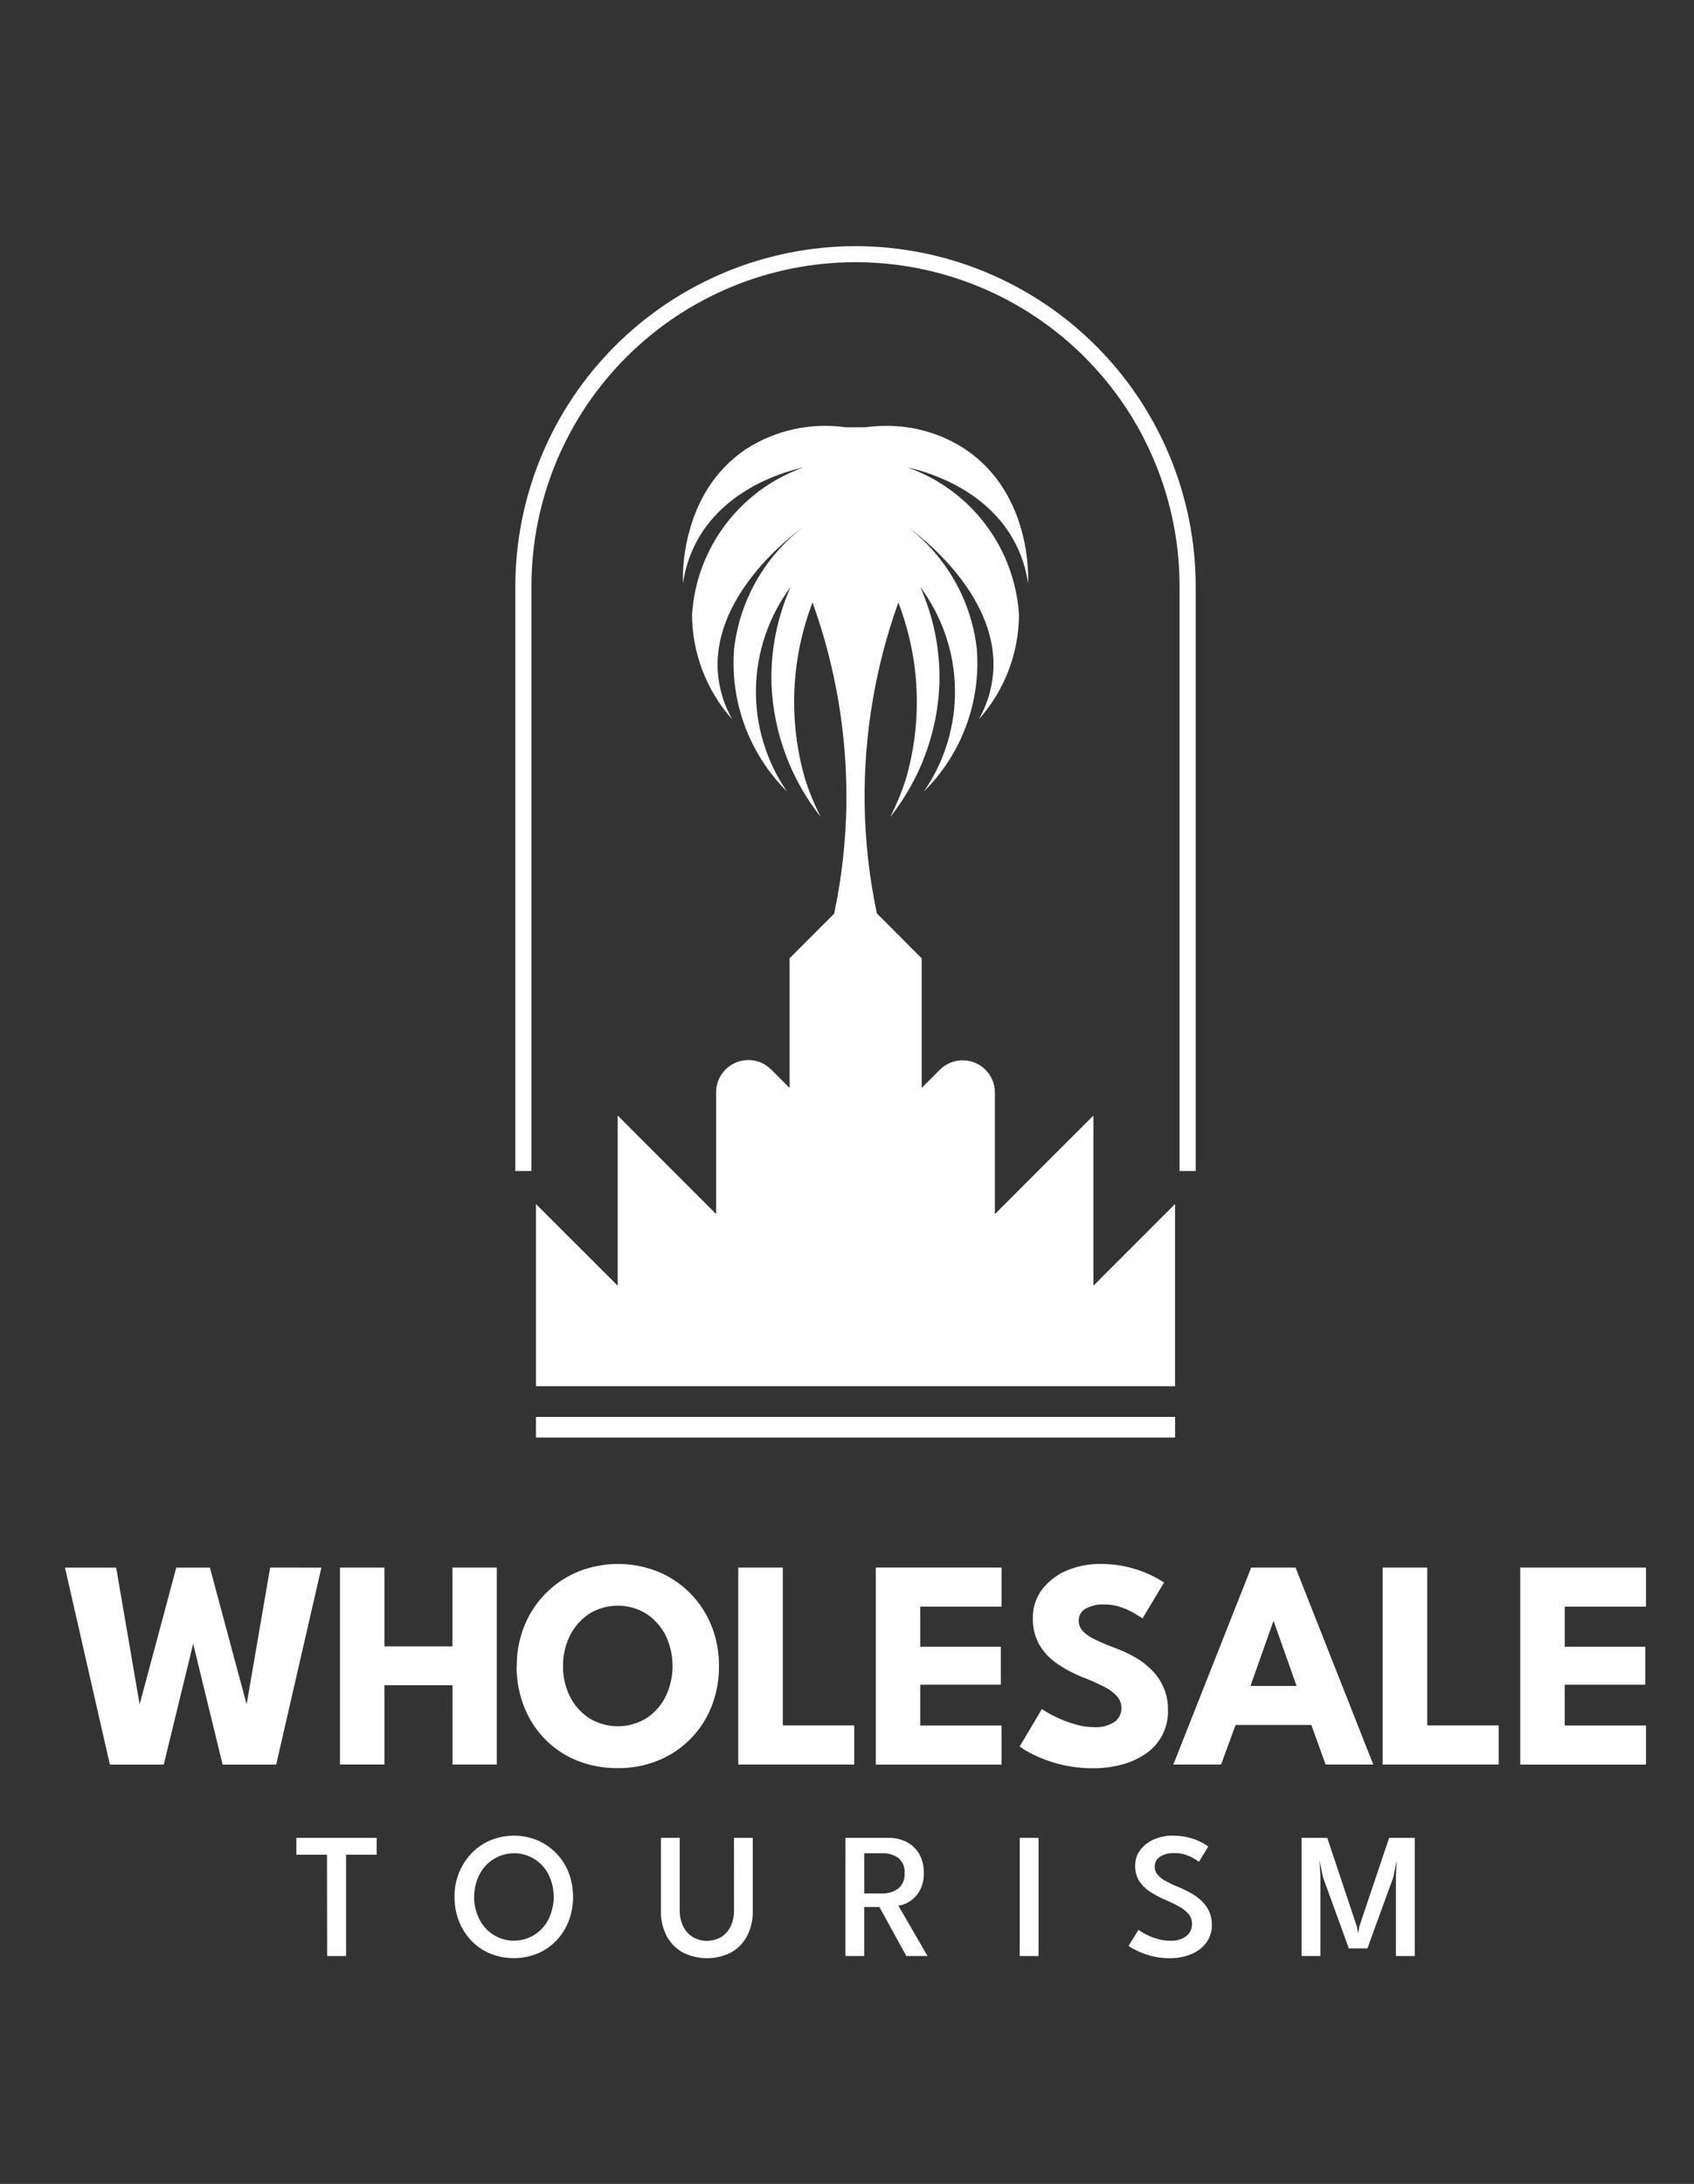 <svg xmlns="http://www.w3.org/2000/svg" xmlns:xlink="http://www.w3.org/1999/xlink" width="83" height="107" viewBox="0 0 83 107">
  <rect x="0" y="0" width="83" height="107" fill="#333333" stroke="none"/>
  <defs>
    <clipPath id="clip-path">
      <rect id="Rectangle_9738" data-name="Rectangle 9738" width="82" height="84" transform="translate(0 -0.034)"/>
    </clipPath>
    <clipPath id="clip-path-2">
      <rect id="Rectangle_9483" data-name="Rectangle 9483" width="77.466" height="83.881" fill="#fff"/>
    </clipPath>
    <clipPath id="clip-path-3">
      <path id="Path_11440" data-name="Path 11440" d="M42.246,0A16.689,16.689,0,0,0,25.573,16.664v28.65h.79V16.664a15.877,15.877,0,1,1,31.755,0v28.65h.791V16.664A16.682,16.682,0,0,0,42.246,0Z" transform="translate(-25.573)" fill="#fff"/>
    </clipPath>
    <clipPath id="clip-path-4">
      <rect id="Rectangle_9486" data-name="Rectangle 9486" width="31.316" height="1.009" fill="#fff"/>
    </clipPath>
    <clipPath id="clip-path-5">
      <path id="Path_11441" data-name="Path 11441" d="M42.894,10.269h-.985a7.153,7.153,0,0,0-4.873,1.072c-3.283,2.2-3.1,6.364-3.087,6.576a6.193,6.193,0,0,1,.581-1.879c1.419-2.859,4.635-3.651,5.321-3.8a8.209,8.209,0,0,0-5.458,7.2,7.754,7.754,0,0,0,1.969,5.145,5.559,5.559,0,0,1-.669-1.969c-.557-4.033,3.77-7.182,4.113-7.425a8.756,8.756,0,0,0-3.353,5.949,8.862,8.862,0,0,0,2.591,6.974,8.6,8.6,0,0,1,.179-10.018,10.962,10.962,0,0,0-.939,4.741A11.212,11.212,0,0,0,40.7,29.366a12.249,12.249,0,0,1-.76-1.833,13.591,13.591,0,0,1,.357-8.679,28.1,28.1,0,0,1,1.658,9.886,27.792,27.792,0,0,1-.6,5.362l-2.184,2.184v6.352l-.9-.9a1.58,1.58,0,0,0-2.7,1.118v5.96L30.75,43.991v8.336l-4.005-4v8.926H58.058V48.328l-4,4V43.991L49.232,48.82V42.866a1.581,1.581,0,0,0-2.7-1.117l-.888.89V36.287l-2.195-2.2a27.845,27.845,0,0,1-.6-5.351A28.179,28.179,0,0,1,44.5,18.856a13.554,13.554,0,0,1,.361,8.679,12.528,12.528,0,0,1-.76,1.833,11.212,11.212,0,0,0,2.413-6.531,10.949,10.949,0,0,0-.939-4.741,8.6,8.6,0,0,1,.179,10.018,8.861,8.861,0,0,0,2.592-6.976A8.75,8.75,0,0,0,45,15.187c.343.242,4.671,3.392,4.113,7.425a5.563,5.563,0,0,1-.671,1.969,7.754,7.754,0,0,0,1.969-5.144,8.209,8.209,0,0,0-5.458-7.2c.687.15,3.9.942,5.322,3.8a6.193,6.193,0,0,1,.581,1.879c.015-.213.2-4.38-3.087-6.576a6.966,6.966,0,0,0-3.88-1.138,7.354,7.354,0,0,0-.993.066" transform="translate(-26.745 -10.199)" fill="#fff"/>
    </clipPath>
    <clipPath id="clip-wholesale-thumb-logo">
      <rect width="83" height="107"/>
    </clipPath>
  </defs>
  <g id="wholesale-thumb-logo" clip-path="url(#clip-wholesale-thumb-logo)">
    <g id="wholesale-logo" transform="translate(1 12.034)" clip-path="url(#clip-path)">
      <g id="Group_25129" data-name="Group 25129" transform="translate(2.184 0.026)">
        <path id="Path_11425" data-name="Path 11425" d="M10.052,75.035,8.9,81.738l-1.8-6.7H5.453l-1.795,6.7-1.151-6.7H0l2.2,9.65H4.839l1.442-5.922,1.442,5.922h2.625l2.215-9.65Z" transform="translate(0 -10.293)" fill="#fff"/>
        <path id="Path_11426" data-name="Path 11426" d="M21.129,80.8H17.793v3.882H15.616V75.034h2.177v3.86h3.334v-3.86H23.3v9.651h-2.17Z" transform="translate(-2.142 -10.292)" fill="#fff"/>
        <g id="Group_25131" data-name="Group 25131">
          <g id="Group_25130" data-name="Group 25130" clip-path="url(#clip-path-2)">
            <path id="Path_11427" data-name="Path 11427" d="M25.654,79.823a5.129,5.129,0,0,1,.373-1.963,4.811,4.811,0,0,1,2.625-2.651,5.262,5.262,0,0,1,3.929,0,4.79,4.79,0,0,1,1.573,1.059,4.843,4.843,0,0,1,1.038,1.59,5.193,5.193,0,0,1,.368,1.963,5.308,5.308,0,0,1-.358,1.97,4.711,4.711,0,0,1-2.6,2.658,5.119,5.119,0,0,1-2,.381,5.207,5.207,0,0,1-2.021-.38,4.636,4.636,0,0,1-1.569-1.064,4.781,4.781,0,0,1-1.012-1.595,5.377,5.377,0,0,1-.355-1.97m2.274,0a3.27,3.27,0,0,0,.339,1.5,2.723,2.723,0,0,0,.946,1.064,2.679,2.679,0,0,0,2.8,0,2.725,2.725,0,0,0,.944-1.064,3.465,3.465,0,0,0,0-2.986,2.77,2.77,0,0,0-.944-1.065,2.665,2.665,0,0,0-2.8,0,2.768,2.768,0,0,0-.943,1.065,3.244,3.244,0,0,0-.339,1.491" transform="translate(-3.517 -10.263)" fill="#fff"/>
            <path id="Path_11428" data-name="Path 11428" d="M38.231,75.034h2.184v7.735h3.5v1.915H38.231Z" transform="translate(-5.244 -10.292)" fill="#fff"/>
            <path id="Path_11429" data-name="Path 11429" d="M46.043,75.034h6.163v1.915H48.222v1.966H52.17v1.858H48.222v2h3.984v1.915H46.043Z" transform="translate(-6.316 -10.292)" fill="#fff"/>
            <path id="Path_11430" data-name="Path 11430" d="M58.13,74.83a5.592,5.592,0,0,1,1.573.2,5.766,5.766,0,0,1,1.082.417,4.109,4.109,0,0,1,.5.293L60.229,77.5c-.079-.059-.211-.144-.4-.256a3.52,3.52,0,0,0-.665-.3,2.446,2.446,0,0,0-.8-.131,1.808,1.808,0,0,0-.91.2.649.649,0,0,0-.347.6.722.722,0,0,0,.187.486,1.831,1.831,0,0,0,.57.41q.476.233.974.418a6.748,6.748,0,0,1,1.017.467,3.833,3.833,0,0,1,.837.64,2.826,2.826,0,0,1,.574.851,2.7,2.7,0,0,1,.212,1.1,2.49,2.49,0,0,1-1.115,2.157,3.744,3.744,0,0,1-1.17.522,5.313,5.313,0,0,1-1.354.172,6.523,6.523,0,0,1-3.049-.716,4.13,4.13,0,0,1-.578-.35l1.09-1.835c.059.044.172.114.34.212a6.115,6.115,0,0,0,.618.3,5.611,5.611,0,0,0,.778.266,3.157,3.157,0,0,0,.815.11,1.637,1.637,0,0,0,1.009-.259.823.823,0,0,0,.336-.683.843.843,0,0,0-.212-.564,2.13,2.13,0,0,0-.636-.472,10.663,10.663,0,0,0-1.059-.471A6.629,6.629,0,0,1,56.1,79.75a2.987,2.987,0,0,1-.895-.915,2.509,2.509,0,0,1-.344-1.36,2.247,2.247,0,0,1,.457-1.407,2.959,2.959,0,0,1,1.206-.917,4.034,4.034,0,0,1,1.6-.322" transform="translate(-7.436 -10.263)" fill="#fff"/>
            <path id="Path_11431" data-name="Path 11431" d="M66.754,75.034h2.172l3.809,9.651H70.4l-.7-1.938H65.987l-.71,1.938H62.938Zm-.036,5.8h2.259l-1.119-3.164h-.022Z" transform="translate(-8.633 -10.292)" fill="#fff"/>
            <path id="Path_11432" data-name="Path 11432" d="M74.826,75.034H77.01v7.735h3.5v1.915H74.826Z" transform="translate(-10.264 -10.292)" fill="#fff"/>
            <path id="Path_11433" data-name="Path 11433" d="M82.639,75.034H88.8v1.915H84.818v1.966h3.949v1.858H84.817v2H88.8v1.915H82.639Z" transform="translate(-11.336 -10.292)" fill="#fff"/>
            <path id="Path_11434" data-name="Path 11434" d="M14.639,91.208h-1.5v-.825h3.935v.825h-1.5v4.966h-.927Z" transform="translate(-1.802 -12.398)" fill="#fff"/>
            <path id="Path_11435" data-name="Path 11435" d="M22.116,93.254a3.106,3.106,0,0,1,.221-1.18,2.973,2.973,0,0,1,.614-.954,2.8,2.8,0,0,1,.923-.636,3.031,3.031,0,0,1,2.305,0,2.844,2.844,0,0,1,1.533,1.59,3.36,3.36,0,0,1,0,2.359,2.883,2.883,0,0,1-.6.956,2.757,2.757,0,0,1-.921.639,3.108,3.108,0,0,1-2.34,0,2.719,2.719,0,0,1-.921-.639,2.909,2.909,0,0,1-.6-.953,3.236,3.236,0,0,1-.212-1.182m.961,0a2.323,2.323,0,0,0,.25,1.081,1.888,1.888,0,0,0,3.4,0,2.48,2.48,0,0,0,0-2.16,1.934,1.934,0,0,0-.682-.764,1.9,1.9,0,0,0-2.713.763,2.315,2.315,0,0,0-.25,1.08" transform="translate(-3.031 -12.379)" fill="#fff"/>
            <path id="Path_11436" data-name="Path 11436" d="M37.42,90.383h.921v3.582a2.555,2.555,0,0,1-.283,1.235,1.966,1.966,0,0,1-.786.8,2.619,2.619,0,0,1-2.351,0,1.975,1.975,0,0,1-.794-.8,2.534,2.534,0,0,1-.285-1.235V90.383h.92v3.536a1.758,1.758,0,0,0,.175.811,1.254,1.254,0,0,0,.474.518,1.4,1.4,0,0,0,1.371,0,1.245,1.245,0,0,0,.469-.518,1.781,1.781,0,0,0,.171-.811Z" transform="translate(-4.642 -12.398)" fill="#fff"/>
            <path id="Path_11437" data-name="Path 11437" d="M44.318,90.383h2.128a1.87,1.87,0,0,1,.866.2,1.519,1.519,0,0,1,.617.581,1.777,1.777,0,0,1,.228.926,1.739,1.739,0,0,1-.206.89,1.457,1.457,0,0,1-.5.524,1.267,1.267,0,0,1-.539.2L48.34,96.17H47.3l-1.317-2.4h-.745v2.4h-.921Zm.921,2.724h.878a1.28,1.28,0,0,0,.781-.233.878.878,0,0,0,.316-.758.866.866,0,0,0-.312-.755,1.3,1.3,0,0,0-.777-.224h-.886Z" transform="translate(-6.079 -12.398)" fill="#fff"/>
            <rect id="Rectangle_9482" data-name="Rectangle 9482" width="0.921" height="5.79" transform="translate(46.78 77.985)" fill="#fff"/>
            <path id="Path_11438" data-name="Path 11438" d="M62.562,90.26a2.971,2.971,0,0,1,.884.117,2.9,2.9,0,0,1,.595.245,2.163,2.163,0,0,1,.262.169l-.46.751a1.919,1.919,0,0,0-.235-.16,2.077,2.077,0,0,0-.412-.187,1.653,1.653,0,0,0-.542-.083,1.279,1.279,0,0,0-.711.173.564.564,0,0,0-.262.5.585.585,0,0,0,.141.387,1.428,1.428,0,0,0,.4.311,5.867,5.867,0,0,0,.623.294,5.7,5.7,0,0,1,.6.29,2.565,2.565,0,0,1,.524.381,1.692,1.692,0,0,1,.371.509,1.538,1.538,0,0,1,.138.667,1.469,1.469,0,0,1-.162.7,1.512,1.512,0,0,1-.448.513,2.075,2.075,0,0,1-.655.316,2.83,2.83,0,0,1-.792.108,3.4,3.4,0,0,1-.993-.135,3.863,3.863,0,0,1-.713-.28,2.108,2.108,0,0,1-.316-.19l.487-.786a1.761,1.761,0,0,0,.195.131,3.754,3.754,0,0,0,.353.18,2.855,2.855,0,0,0,.467.158,2.212,2.212,0,0,0,.533.063,1.218,1.218,0,0,0,.8-.229.743.743,0,0,0,.272-.6.717.717,0,0,0-.175-.481,1.682,1.682,0,0,0-.473-.371,7.26,7.26,0,0,0-.682-.329,5.011,5.011,0,0,1-.721-.386,1.788,1.788,0,0,1-.533-.524,1.347,1.347,0,0,1-.2-.752,1.241,1.241,0,0,1,.252-.774,1.66,1.66,0,0,1,.67-.515,2.228,2.228,0,0,1,.917-.185" transform="translate(-8.286 -12.38)" fill="#fff"/>
            <path id="Path_11439" data-name="Path 11439" d="M75.766,90.383v5.79h-.923V92.23l.044-.743-.175.834L73.445,95.8h-.909l-1.263-3.482-.175-.834.044.743v3.944h-.921V90.383h1.258l1.447,4.334.066.346.061-.346,1.457-4.334Z" transform="translate(-9.632 -12.398)" fill="#fff"/>
          </g>
        </g>
        <g id="Group_25133" data-name="Group 25133" transform="translate(22.065)">
          <g id="Group_25132" data-name="Group 25132" transform="translate(0)" clip-path="url(#clip-path-3)">
            <rect id="Rectangle_9484" data-name="Rectangle 9484" width="33.336" height="45.314" transform="translate(0)" fill="#fff"/>
          </g>
        </g>
        <g id="Group_25135" data-name="Group 25135" transform="translate(23.075 57.361)">
          <g id="Group_25134" data-name="Group 25134" clip-path="url(#clip-path-4)">
            <rect id="Rectangle_9485" data-name="Rectangle 9485" width="31.316" height="1.009" fill="#fff"/>
          </g>
        </g>
        <g id="Group_25137" data-name="Group 25137" transform="translate(23.076 8.803)">
          <g id="Group_25136" data-name="Group 25136" transform="translate(0 0)" clip-path="url(#clip-path-5)">
            <rect id="Rectangle_9487" data-name="Rectangle 9487" width="56.091" height="48.364" transform="matrix(0.423, -0.906, 0.906, 0.423, -18.112, 38.61)" fill="#fff"/>
          </g>
        </g>
      </g>
    </g>
  </g>
</svg>
